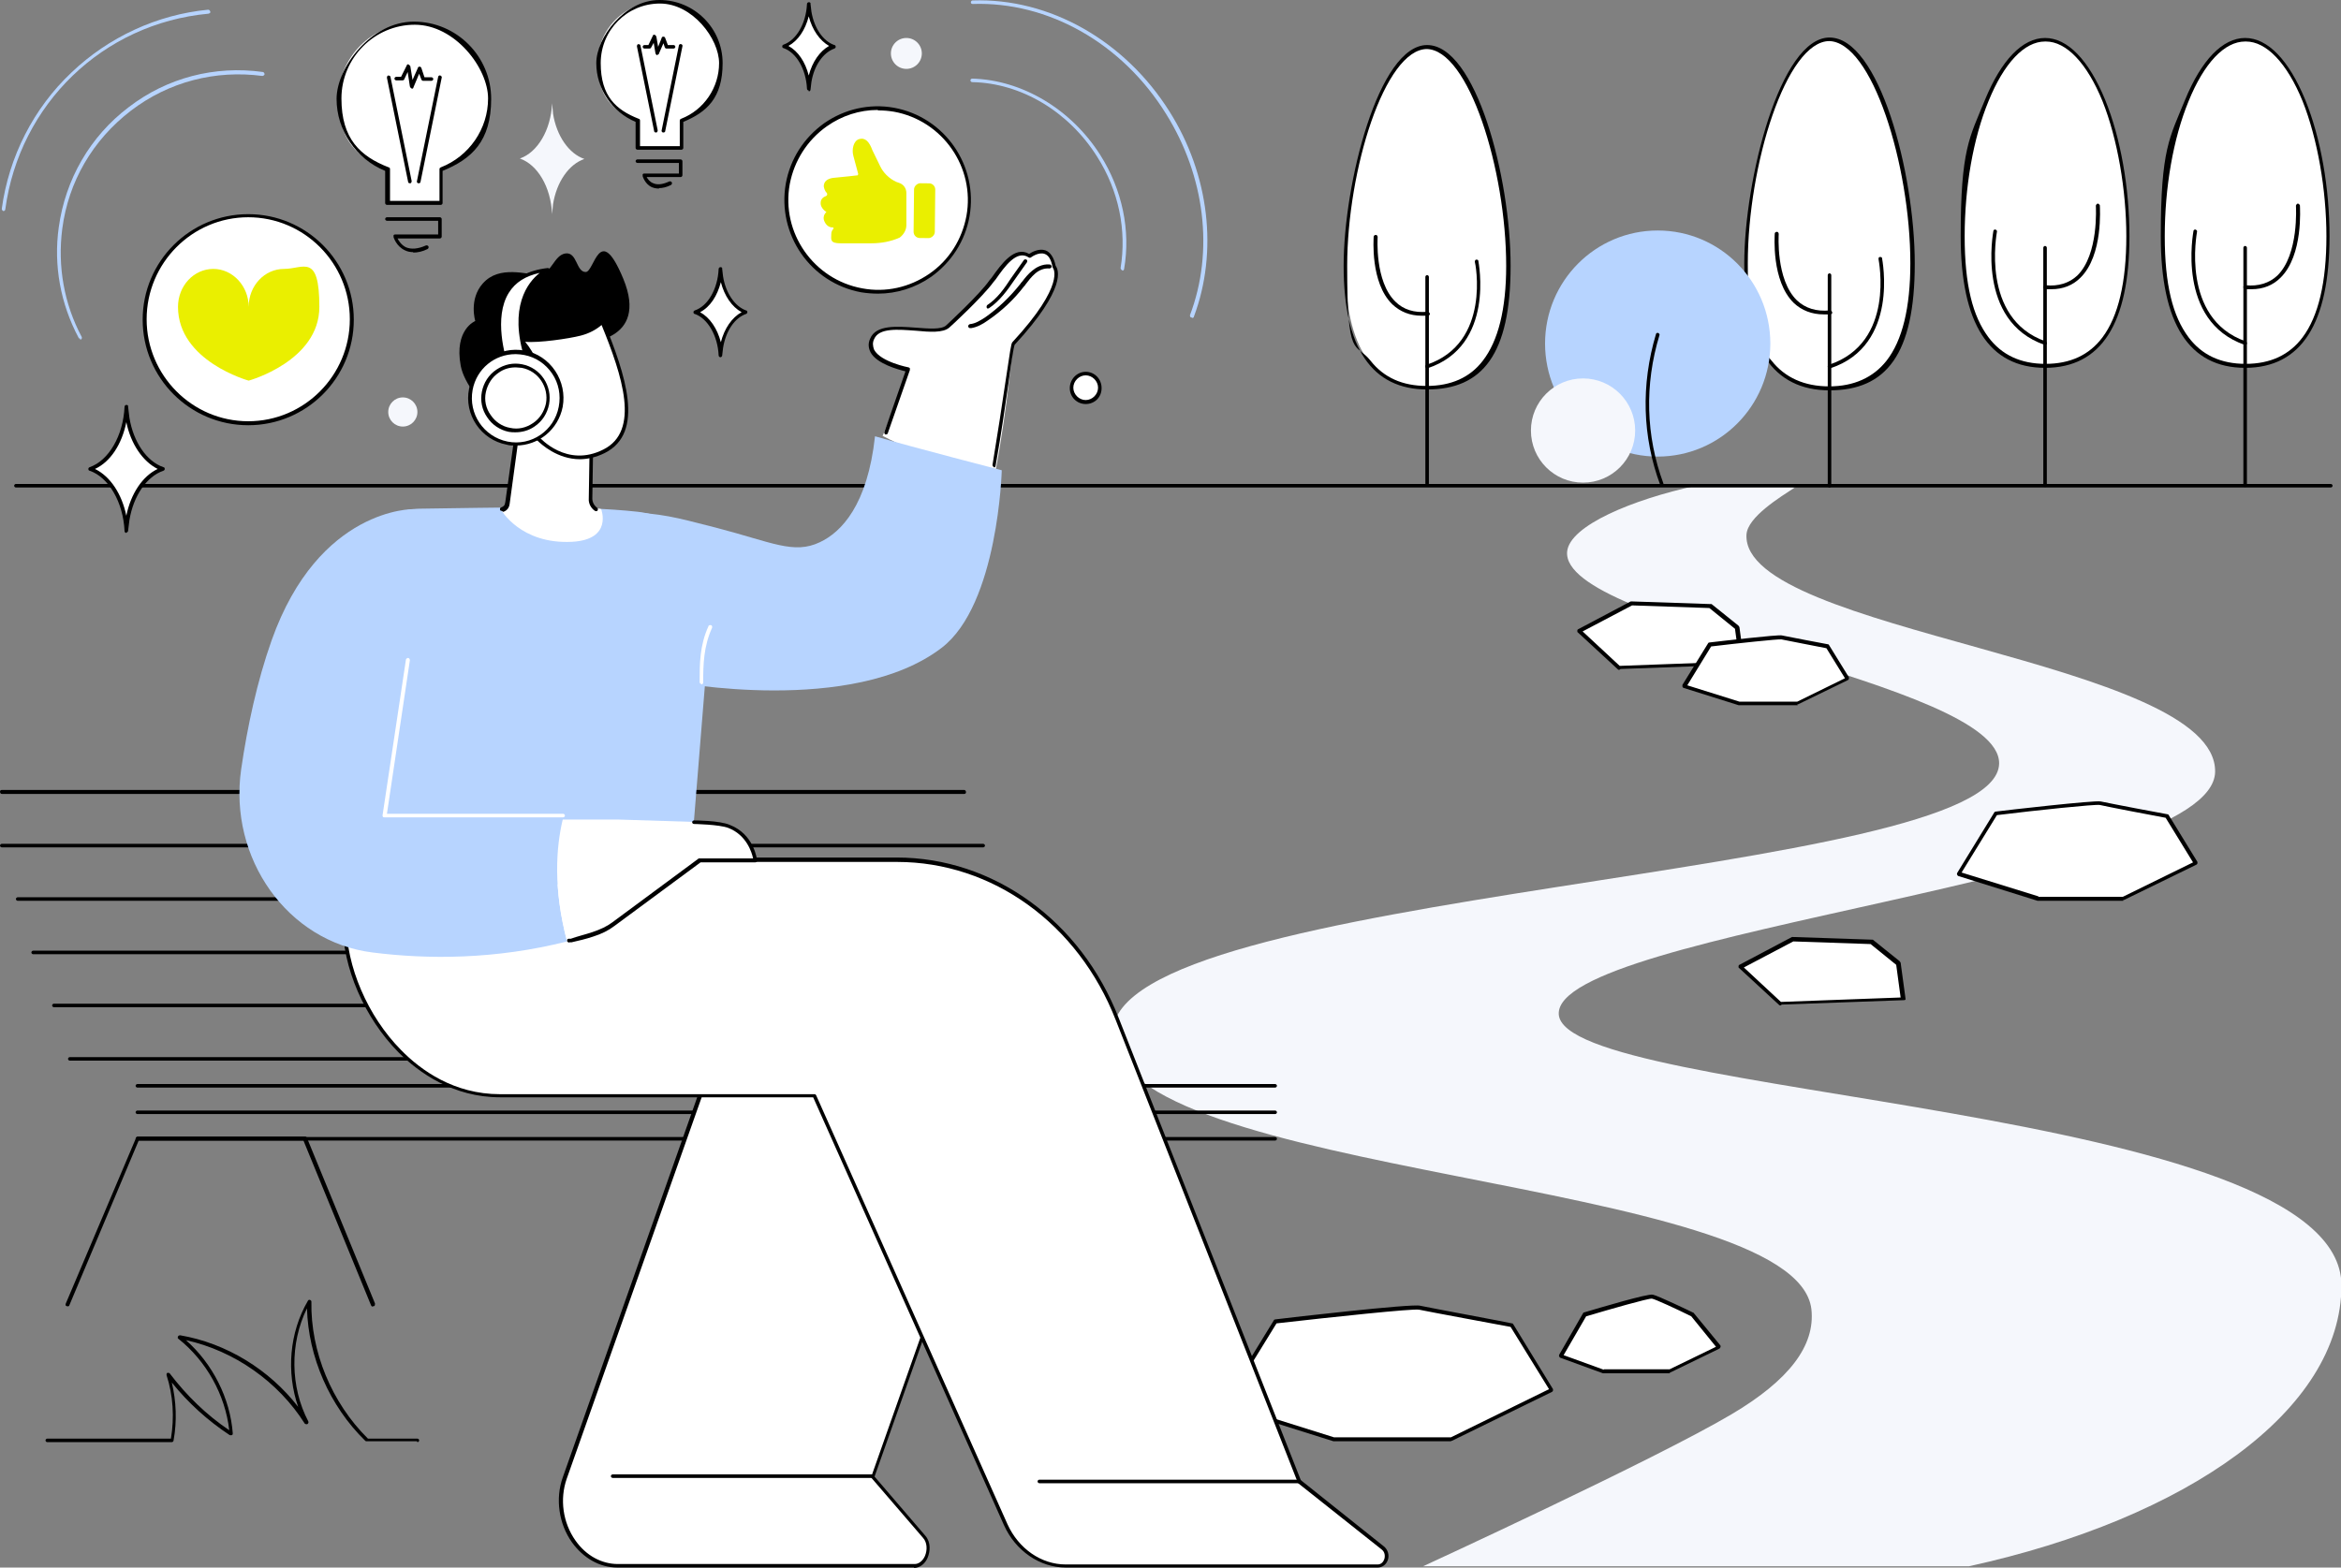 <?xml version="1.0" encoding="UTF-8"?>
<svg id="Kurzw" xmlns="http://www.w3.org/2000/svg" version="1.1" viewBox="0 0 530 355">
  <rect x="0" y="0" width="530" height="355" fill="#808080" stroke="none"/>
  <!-- Generator: Adobe Illustrator 29.3.1, SVG Export Plug-In . SVG Version: 2.1.0 Build 151)  -->
  <defs>
    <style>
      .st0 {
        fill: #f5f7fc;
      }

      .st1 {
        fill: #fff;
      }

      .st2 {
        fill: #eaef00;
      }

      .st3 {
        fill: #b7d4ff;
      }
    </style>
  </defs>
  <g id="Positive_thinking">
    <g>
      <path class="st0" d="M406.5,110.3c-3.5,2.3-10.9,6.8-11.1,10.8-1.1,22.2,106.5,28.4,106.1,53.7-.4,24.2-149.6,36-148.6,54.9,1.1,19.2,177.2,20.2,177.2,61.4,0,28.3-35,52.8-84.3,63.6h-123.6s52.6-24.2,69.8-34.4c13-7.7,19-15.5,18.1-23.8-3.5-30.1-158.2-29.5-158.2-62.5s200.4-34.8,200.7-61.1c.2-18.6-99.4-31.2-97.8-48,.6-5.9,14.9-11.8,29.2-14.9,2.8,0,18.5-.5,22.5.4h0Z"/>
      <g>
        <polygon class="st1" points="393.2 142.1 387.1 137.2 369.3 136.6 357.5 142.8 366.6 151.2 394.3 150.2 393.2 142.1"/>
        <path d="M366.6,151.7c-.1,0-.2,0-.3-.1l-9.1-8.4c-.1,0-.1-.2-.1-.4,0-.1.1-.3.2-.3l11.9-6.3c0,0,.1,0,.2,0l17.8.6c0,0,.2,0,.3,0l6.1,4.9c0,0,.1.2.2.3l1.1,8.1c0,.1,0,.2,0,.3,0,0-.2.1-.3.1l-27.7,1h0ZM358.2,142.9l8.5,7.9,27.1-1-1-7.4-5.8-4.7-17.5-.6-11.2,5.9h0Z"/>
      </g>
      <g>
        <path class="st1" d="M418.3,153.8l-4.5-7.3s-9.5-1.8-10.4-2c-.9-.2-16.3,1.6-16.3,1.6l-5.8,9.4,12.4,3.9h13.3l11.3-5.5h0Z"/>
        <path d="M407,159.7h-13.3s0,0-.1,0l-12.4-3.9c-.1,0-.2-.1-.3-.3,0-.1,0-.3,0-.4l5.8-9.4c0-.1.2-.2.3-.2,2.6-.3,15.5-1.8,16.4-1.6.9.2,10.3,2,10.4,2,.1,0,.2,0,.3.2l4.5,7.3c0,.1,0,.2,0,.3s-.1.2-.2.3l-11.3,5.5c0,0-.1,0-.2,0h0ZM393.8,158.9h13.1l10.8-5.3-4.2-6.8c-1.4-.3-9.4-1.8-10.2-2-.7-.1-10.1.9-15.9,1.6l-5.4,8.8,11.8,3.7h0Z"/>
      </g>
      <g>
        <path class="st1" d="M497.2,195.5l-6.5-10.6s-13.8-2.6-15.1-2.9c-1.3-.3-23.7,2.3-23.7,2.3l-8.4,13.7,17.9,5.6h19.3l16.4-8h0Z"/>
        <path d="M480.7,204h-19.3s0,0-.1,0l-17.9-5.6c-.1,0-.2-.1-.3-.3s0-.3,0-.4l8.4-13.7c0-.1.2-.2.3-.2,2.3-.3,22.4-2.6,23.8-2.3,1.3.3,14.9,2.9,15.1,2.9.1,0,.2,0,.3.2l6.5,10.6c0,.1,0,.2,0,.3s-.1.2-.2.3l-16.4,8c0,0-.1,0-.2,0h0ZM461.5,203.1h19.1l15.9-7.8-6.2-10.1c-1.7-.3-13.7-2.6-14.9-2.9-1-.2-14.4,1.2-23.3,2.3l-8,13,17.4,5.4h0Z"/>
      </g>
      <g>
        <polygon class="st1" points="429.7 218.2 423.6 213.3 405.9 212.7 394 218.9 403.1 227.3 430.8 226.3 429.7 218.2"/>
        <path d="M403.1,227.7c-.1,0-.2,0-.3-.1l-9.1-8.4c-.1,0-.1-.2-.1-.4,0-.1.1-.3.2-.3l11.9-6.3c0,0,.1,0,.2,0l17.8.6c0,0,.2,0,.3,0l6.1,4.9c0,0,.1.2.2.3l1.1,8.1c0,.1,0,.2,0,.3,0,0-.2.1-.3.1l-27.7,1h0ZM394.7,219l8.5,7.9,27.1-1-1-7.4-5.8-4.7-17.5-.6-11.2,5.9h0Z"/>
      </g>
      <g>
        <path class="st1" d="M351.3,314.8l-9-14.7s-19-3.6-20.9-4-32.7,3.1-32.7,3.1l-11.6,18.9,24.8,7.8h26.6l22.7-11.1h0Z"/>
        <path d="M328.6,326.4h-26.6s0,0-.1,0l-24.8-7.8c-.1,0-.2-.1-.3-.3s0-.3,0-.4l11.6-18.9c0-.1.2-.2.3-.2,3.2-.4,30.9-3.6,32.8-3.1,1.8.4,20.6,3.9,20.8,4,.1,0,.2,0,.3.2l9,14.7c0,.1,0,.2,0,.3,0,.1-.1.2-.2.3l-22.7,11.1c0,0-.1,0-.2,0h0ZM302,325.5h26.5l22.2-10.9-8.7-14.1c-2.1-.4-18.9-3.5-20.7-3.9-1.3-.3-20,1.7-32.3,3.1l-11.2,18.2,24.2,7.6h0Z"/>
      </g>
      <g>
        <path class="st1" d="M389.1,305.1l-6-7.3s-8.1-3.9-9.1-4.1c-1-.2-15.2,4-15.2,4l-5.4,9.4,9.6,3.5h15.1l11.1-5.4h0Z"/>
        <path d="M378.1,311h-15.1s-.1,0-.1,0l-9.6-3.5c-.1,0-.2-.1-.3-.3s0-.3,0-.4l5.4-9.4c0,0,.1-.2.3-.2,3.4-1,14.4-4.3,15.5-4,1.1.2,8.4,3.7,9.2,4.1,0,0,.1,0,.1.1l6,7.3c0,.1.1.2,0,.4,0,.1-.1.2-.2.3l-11.1,5.4c0,0-.1,0-.2,0h0ZM363.1,310.1h14.9l10.5-5.1-5.6-6.9c-3.2-1.6-8.2-3.9-8.9-4-.8-.1-9.5,2.4-14.9,4l-5.1,8.8,9.1,3.3h0Z"/>
      </g>
    </g>
    <path d="M527.7,110.4H3.6c-.2,0-.4-.2-.4-.4s.2-.4.4-.4h524.1c.2,0,.4.2.4.4s-.2.4-.4.4Z"/>
    <path d="M94.4,326.4h-11.4c-.1,0-.2,0-.3-.1-8.1-7.9-12.9-19-13.2-30-3.9,7.9-3.8,17.8.3,25.6.1.2,0,.5-.2.6s-.5,0-.6-.1c-6-9.5-16-16.5-26.9-18.9,6,5.3,10,13.1,10.6,21.1,0,.2,0,.3-.2.4s-.3,0-.5,0c-5-3.3-9.4-7.3-13.1-11.9,1,4.2,1.2,8.7.4,13.1,0,.2-.2.4-.4.4H10.7c-.2,0-.4-.2-.4-.4s.2-.4.4-.4h28c.8-4.8.5-9.8-1-14.4,0-.2,0-.4.2-.5.2,0,.4,0,.5.1,3.8,5,8.3,9.4,13.5,12.9-.9-8-5.2-15.7-11.5-20.7-.2-.1-.2-.3-.1-.5,0-.2.3-.3.5-.3,10.5,1.8,20.2,7.8,26.7,16.2-2.7-7.8-2-16.8,2.2-24,.1-.2.3-.3.5-.2s.3.2.3.4c-.2,11.3,4.6,22.9,12.8,31h11.2c.2,0,.4.2.4.4s-.2.4-.4.4h0Z"/>
    <g>
      <g>
        <g>
          <ellipse class="st1" cx="56.2" cy="72.3" rx="23.4" ry="23.5"/>
          <path d="M56.2,96.3c-13.2,0-23.9-10.7-23.9-23.9s10.7-23.9,23.9-23.9,23.9,10.7,23.9,23.9-10.7,23.9-23.9,23.9ZM56.2,49.2c-12.7,0-23,10.4-23,23.1s10.3,23.1,23,23.1,23-10.4,23-23.1-10.3-23.1-23-23.1Z"/>
        </g>
        <path class="st2" d="M64.3,60.9c-4.4,0-8,3.8-8,8.6s0,.1,0,.2c0-.1,0-.2,0-.2,0-4.7-3.6-8.6-8-8.6s-8,3.8-8,8.6c0,12.3,16,16.7,16,16.7,0,0,0,0,0,0,0,0,0,0,0,0,0,0,16-4.4,16-16.7s-3.6-8.6-8-8.6h0Z"/>
      </g>
      <g>
        <g>
          <ellipse class="st1" cx="198.7" cy="45.2" rx="20.7" ry="20.8"/>
          <path d="M198.8,66.5c-1.3,0-2.5-.1-3.8-.3-11.5-2.1-19.1-13.1-17.1-24.6,1-5.6,4.1-10.4,8.7-13.7,4.6-3.2,10.2-4.5,15.8-3.5,11.5,2.1,19.1,13.1,17.1,24.6-1,5.6-4.1,10.4-8.7,13.7-3.6,2.5-7.8,3.8-12,3.8h0ZM198.7,24.9c-4.1,0-8.1,1.3-11.5,3.7-4.4,3.1-7.4,7.8-8.4,13.1-2,11,5.4,21.6,16.4,23.6,5.3,1,10.7-.2,15.2-3.3s7.4-7.8,8.4-13.1c2-11-5.4-21.6-16.4-23.6-1.2-.2-2.4-.3-3.6-.3ZM219.1,48.9h0Z"/>
        </g>
        <g>
          <path class="st2" d="M194.3,39.4l-1.1-4.1c-.4-1.4,0-3.4,1.3-3.8,1.4-.4,2.3.6,3,2.5l1.8,3.7c.9,1.9,2.8,3.3,4.2,3.7,1,.3,1.7,1.2,1.7,2.3v7.3c0,1.1-.6,2.1-1.5,2.8-2,.9-4.2,1.3-6.4,1.3,0,0-4.5,0-7,0s-2.1-.9-2.1-2.1c0-.5.2-.9.5-1.2,0-.1,0-.3-.1-.3h-.3c-1-.1-1.6-1-1.8-1.8-.1-.5,0-1.1.6-1.7-.7-.4-1.4-1.3-1.3-2.1,0-.8.6-1.3,1.2-1.5.3-.1.4-.5.1-.8-.3-.3-.5-.8-.6-1.4,0-1.1.8-1.7,2-1.9,2.3-.2,5.7-.6,5.7-.6h0Z"/>
          <rect class="st2" x="203" y="45.3" width="12.4" height="4.8" rx="1.4" ry="1.4" transform="translate(159.4 256.4) rotate(-89.4)"/>
        </g>
      </g>
      <g>
        <g>
          <path class="st1" d="M110.8,22.4c0-9.4-7.6-17.1-17.1-17.1s-17.1,7.7-17.1,17.1,4.5,13.5,11,16v7.6h12.2v-7.6c6.4-2.5,11-8.7,11-16h0Z"/>
          <path d="M99.8,46.4h-12.2c-.2,0-.4-.2-.4-.4v-7.3c-6.6-2.7-11-9.2-11-16.3s7.8-17.5,17.5-17.5,17.5,7.9,17.5,17.5-4.4,13.6-11,16.3v7.3c0,.2-.2.4-.4.4h0ZM88.1,45.5h11.4v-7.2c0-.2.1-.3.3-.4,6.4-2.5,10.7-8.7,10.7-15.6s-7.5-16.7-16.6-16.7-16.6,7.5-16.6,16.7,4.3,13.1,10.7,15.6c.2,0,.3.2.3.4v7.2h0Z"/>
        </g>
        <path d="M93.6,57.1c-.7,0-1.3-.1-1.9-.4-2-.9-2.6-3-2.6-3,0-.1,0-.3,0-.4,0-.1.2-.2.3-.2h9.8v-3.1h-11.6c-.2,0-.4-.2-.4-.4s.2-.4.4-.4h12c.2,0,.4.2.4.4v4c0,.2-.2.4-.4.4h-9.6c.3.6.9,1.5,1.9,2,1.2.5,2.7.4,4.5-.4.2-.1.5,0,.6.2.1.2,0,.5-.2.6-1.2.6-2.3.8-3.3.8h0Z"/>
        <g>
          <path d="M92.8,41.5c-.2,0-.4-.1-.4-.3l-4.8-23.6c0-.2.1-.5.3-.5.2,0,.5.1.5.3l4.8,23.6c0,.2-.1.5-.3.5h0,0Z"/>
          <path d="M94.7,41.5h0c-.2,0-.4-.3-.3-.5l4.8-23.6c0-.2.3-.4.5-.3s.4.3.3.5l-4.8,23.6c0,.2-.2.3-.4.3h0Z"/>
        </g>
        <path d="M93.2,20h0c-.2,0-.3-.2-.4-.4l-.5-3.3-.8,1.7c0,.1-.2.2-.4.2h-1.4c-.2,0-.4-.2-.4-.4s.2-.4.4-.4h1.1l1.3-2.6c0-.2.3-.3.4-.2s.3.2.4.4l.5,3.1,1.2-2.7c0-.2.2-.3.4-.3.2,0,.3.1.4.3l.7,2.1h1.6c.2,0,.4.2.4.4s-.2.4-.4.4h-1.9c-.2,0-.3-.1-.4-.3l-.5-1.3-1.3,3.1c0,.2-.2.3-.4.3h0Z"/>
      </g>
      <g>
        <g>
          <path class="st1" d="M163.1,14.3c0-7.7-6.2-13.9-13.9-13.9s-13.9,6.2-13.9,13.9,3.7,11,8.9,13v6.2h9.9v-6.2c5.2-2,8.9-7.1,8.9-13h0Z"/>
          <path d="M154.2,33.9h-9.9c-.2,0-.4-.2-.4-.4v-5.9c-5.3-2.2-8.9-7.5-8.9-13.3S141.4,0,149.3,0s14.3,6.4,14.3,14.3-3.6,11.1-8.9,13.3v5.9c0,.2-.2.4-.4.4h0ZM144.8,33.1h9.1v-5.8c0-.2.1-.3.3-.4,5.2-2,8.6-7.1,8.6-12.6s-6-13.5-13.4-13.5-13.4,6-13.4,13.5,3.5,10.6,8.6,12.6c.2,0,.3.2.3.4v5.8h0Z"/>
        </g>
        <path d="M149.2,42.7c-.6,0-1.1-.1-1.6-.3-1.6-.7-2.1-2.5-2.1-2.5,0-.1,0-.3,0-.4,0-.1.2-.2.3-.2h7.9v-2.4h-9.4c-.2,0-.4-.2-.4-.4s.2-.4.4-.4h9.8c.2,0,.4.2.4.4v3.2c0,.2-.2.4-.4.4h-7.7c.3.5.7,1.1,1.5,1.4.9.4,2.1.3,3.6-.4.2-.1.5,0,.6.2.1.2,0,.5-.2.6-1,.5-1.9.7-2.7.7h0Z"/>
        <g>
          <path d="M148.5,30c-.2,0-.4-.1-.4-.3l-3.9-19.2c0-.2.1-.5.3-.5s.5.1.5.3l3.9,19.2c0,.2-.1.5-.3.5h0,0Z"/>
          <path d="M150.1,30h0c-.2,0-.4-.3-.3-.5l3.9-19.2c0-.2.3-.4.5-.3.2,0,.4.3.3.5l-3.9,19.2c0,.2-.2.3-.4.3h0Z"/>
        </g>
        <path d="M148.8,12.5h0c-.2,0-.3-.2-.4-.4l-.4-2.4-.6,1.1c0,.1-.2.2-.4.2h-1.1c-.2,0-.4-.2-.4-.4s.2-.4.4-.4h.9l1-2.1c0-.2.3-.3.4-.2.2,0,.3.2.4.4l.4,2.3.8-2c0-.2.2-.3.4-.3.2,0,.3.1.4.3l.6,1.6h1.3c.2,0,.4.2.4.4s-.2.4-.4.4h-1.6c-.2,0-.3-.1-.4-.3l-.3-.9-1,2.3c0,.2-.2.3-.4.3h0Z"/>
      </g>
      <g>
        <path class="st3" d="M254.1,61.2h0c-.2,0-.4-.3-.4-.5,1.4-8.5-.4-17.5-5.3-25.2-6.4-10.2-17.2-16.7-28.3-16.9-.2,0-.4-.2-.4-.4s.2-.4.4-.4c11.3.3,22.4,6.9,29,17.3,5,7.9,6.9,17.1,5.4,25.8,0,.2-.2.4-.4.4h0Z"/>
        <path class="st3" d="M269.8,71.9s-.1,0-.1,0c-.2,0-.3-.3-.3-.5,5.5-14.5,3.4-31.5-5.4-45.6C254.1,9.8,237.3.3,220.2.9c-.3,0-.4-.2-.4-.4,0-.2.2-.4.4-.4,17.4-.6,34.5,9.1,44.6,25.2,9,14.3,11,31.7,5.5,46.4,0,.2-.2.3-.4.3h0Z"/>
      </g>
      <g>
        <path class="st3" d="M18.2,76.7c-.1,0-.3,0-.4-.2-4.1-7.7-5.7-16.4-4.5-25,1.5-10.9,7.1-20.6,15.8-27.2,8.7-6.7,19.5-9.5,30.4-8,.2,0,.4.3.4.5,0,.2-.3.4-.5.4-10.6-1.4-21.2,1.3-29.8,7.9s-14.1,16-15.5,26.7c-1.1,8.5.4,17,4.4,24.5.1.2,0,.5-.2.6,0,0-.1,0-.2,0h0Z"/>
        <path class="st3" d="M.8,47.8h0c-.2,0-.4-.3-.4-.5,1.6-11.8,7.2-22.8,15.8-30.9C24.6,8.4,35.6,3.3,47.1,2.2c.2,0,.4.1.5.4s-.1.4-.4.5C23.3,5.3,4.4,23.6,1.2,47.4c0,.2-.2.4-.4.4h0Z"/>
      </g>
      <g>
        <path class="st1" d="M183.2,2.5l-.2-1.7h0c-.2,4.7-2.6,8.6-5.6,9.6,3.1,1,5.4,4.9,5.6,9.6h0s.2-1.7.2-1.7c.6-3.9,2.8-7,5.4-7.9-2.7-.9-4.8-4-5.4-7.9Z"/>
        <path d="M183.1,20.5h0c-.2,0-.4-.2-.4-.4-.2-4.4-2.4-8.2-5.3-9.2-.2,0-.3-.2-.3-.4s.1-.3.3-.4c2.9-1,5.1-4.8,5.3-9.2,0-.2.2-.4.4-.4.1,0,.3,0,.4.2,0,0,0,.1,0,.2l.2,1.7c.6,3.7,2.6,6.7,5.2,7.6.2,0,.3.2.3.4s-.1.3-.3.4c-2.5.9-4.6,3.8-5.2,7.6l-.2,1.7h0c0,.2-.2.4-.4.4h0ZM178.5,10.4c2.2,1.2,3.8,3.6,4.6,6.7.8-3.1,2.5-5.5,4.6-6.7-2.1-1.2-3.8-3.6-4.6-6.7-.8,3.1-2.4,5.5-4.6,6.7Z"/>
      </g>
      <ellipse class="st0" cx="205.2" cy="12.1" rx="3.5" ry="3.5"/>
      <path class="st0" d="M125.2,25.6l-.2-2.2h0c-.3,6.1-3.3,11.1-7.3,12.5,4,1.4,7,6.4,7.3,12.6h0s.2-2.2.2-2.2c.8-5.1,3.6-9.1,7.1-10.3-3.5-1.2-6.3-5.2-7.1-10.3h0Z"/>
      <g>
        <path class="st1" d="M163.3,62.7l-.2-1.7h0c-.2,4.8-2.6,8.7-5.7,9.7,3.1,1.1,5.5,5,5.7,9.8h0s.2-1.7.2-1.7c.6-4,2.8-7.1,5.5-8-2.7-.9-4.9-4.1-5.5-8h0Z"/>
        <path d="M163.1,80.9h0c-.2,0-.4-.2-.4-.4-.2-4.5-2.5-8.4-5.4-9.4-.2,0-.3-.2-.3-.4s.1-.3.3-.4c3-1,5.2-4.9,5.4-9.4,0-.2.2-.4.4-.4.1,0,.3,0,.4.2,0,0,0,.1,0,.2l.2,1.7c.6,3.8,2.7,6.8,5.2,7.7.2,0,.3.2.3.4s-.1.3-.3.4c-2.6.9-4.6,3.9-5.2,7.7l-.2,1.7h0c0,.2-.2.4-.4.4h0ZM158.5,70.7c2.2,1.2,3.9,3.7,4.7,6.8.8-3.1,2.5-5.6,4.7-6.8-2.2-1.2-3.9-3.7-4.7-6.8-.8,3.1-2.4,5.6-4.7,6.8Z"/>
      </g>
      <g>
        <path class="st1" d="M28.9,94.7l-.3-2.5h0c-.3,6.8-3.7,12.5-8.2,14,4.5,1.5,7.9,7.2,8.2,14.1h0s.3-2.5.3-2.5c.9-5.7,4-10.2,8-11.6-3.9-1.3-7-5.8-8-11.6Z"/>
        <path d="M28.6,120.7h0c-.2,0-.4-.2-.4-.4-.3-6.6-3.6-12.2-7.9-13.7-.2,0-.3-.2-.3-.4s.1-.3.3-.4c4.3-1.5,7.6-7.1,7.9-13.7,0-.2.2-.4.4-.4.1,0,.3,0,.4.2,0,0,0,.1,0,.2l.3,2.5c.9,5.5,3.9,9.9,7.7,11.2.2,0,.3.2.3.4s-.1.3-.3.4c-3.8,1.3-6.8,5.7-7.7,11.2l-.3,2.4h0c0,.2-.2.4-.4.4h0ZM21.5,106.2c3.5,1.7,6.1,5.7,7.1,10.6,1-5,3.7-9,7.1-10.6-3.4-1.7-6.1-5.7-7.1-10.6-1,5-3.6,9-7.1,10.6Z"/>
      </g>
      <ellipse class="st0" cx="91.2" cy="93.3" rx="3.3" ry="3.3"/>
      <g>
        <ellipse class="st1" cx="245.8" cy="87.8" rx="3.2" ry="3.2"/>
        <path d="M245.8,91.5c-2,0-3.6-1.6-3.6-3.6s1.6-3.7,3.6-3.7,3.6,1.6,3.6,3.7-1.6,3.6-3.6,3.6ZM245.8,85c-1.5,0-2.8,1.3-2.8,2.8s1.3,2.8,2.8,2.8,2.8-1.3,2.8-2.8-1.3-2.8-2.8-2.8Z"/>
      </g>
    </g>
    <g>
      <g>
        <g>
          <path class="st1" d="M444.3,53.5c0,22.7,8.4,29.3,18.7,29.3s18.7-6.7,18.7-29.3-8.4-44.5-18.7-44.5-18.7,21.9-18.7,44.5Z"/>
          <path d="M463,83.3c-12.7,0-19.1-10-19.1-29.8s2-22.3,5.5-30.9c3.7-9,8.5-14,13.6-14s9.9,5,13.6,14c3.5,8.6,5.5,19.9,5.5,30.9,0,19.8-6.4,29.8-19.1,29.8h0ZM463,9.4c-4.7,0-9.3,4.9-12.8,13.5-3.5,8.5-5.4,19.6-5.4,30.6s1.8,18.1,5.4,22.9c3,4,7.3,6,12.9,6s9.9-2,12.9-6c3.6-4.8,5.4-12.5,5.4-22.9s-2-22.1-5.4-30.6c-3.5-8.6-8.2-13.5-12.8-13.5Z"/>
        </g>
        <g>
          <path d="M463,110.3c-.2,0-.4-.2-.4-.4v-53.8c0-.2.2-.4.4-.4s.4.2.4.4v53.8c0,.2-.2.4-.4.4Z"/>
          <path d="M463,78.1s0,0-.1,0c-15.6-5.4-11.6-25.6-11.6-25.8,0-.2.3-.4.5-.3s.4.3.3.5c0,.2-3.8,19.6,11,24.8.2,0,.3.3.3.5,0,.2-.2.3-.4.3Z"/>
          <path d="M464.3,65.5c-.4,0-.9,0-1.3,0-.2,0-.4-.2-.4-.5,0-.2.2-.4.5-.4,2.9.3,5.4-.5,7.2-2.2,4.9-4.8,4.2-15.6,4.2-15.8,0-.2.2-.4.4-.5.2,0,.4.2.5.4,0,.5.8,11.3-4.4,16.4-1.7,1.7-3.9,2.6-6.6,2.6h0Z"/>
        </g>
      </g>
      <g>
        <g>
          <path class="st1" d="M489.6,53.5c0,22.7,8.4,29.3,18.7,29.3s18.7-6.7,18.7-29.3-8.4-44.5-18.7-44.5-18.7,21.9-18.7,44.5Z"/>
          <path d="M508.3,83.3c-12.7,0-19.1-10-19.1-29.8s2-22.3,5.5-30.9c3.7-9,8.5-14,13.6-14s9.9,5,13.6,14c3.5,8.6,5.5,19.9,5.5,30.9,0,19.8-6.4,29.8-19.1,29.8h0ZM508.3,9.4c-4.7,0-9.3,4.9-12.8,13.5-3.5,8.5-5.4,19.6-5.4,30.6s1.8,18.1,5.4,22.9c3,4,7.3,6,12.9,6s9.9-2,12.9-6c3.6-4.8,5.4-12.5,5.4-22.9s-2-22.1-5.4-30.6c-3.5-8.6-8.2-13.5-12.8-13.5Z"/>
        </g>
        <g>
          <path d="M508.3,110.3c-.2,0-.4-.2-.4-.4v-53.8c0-.2.2-.4.4-.4s.4.2.4.4v53.8c0,.2-.2.4-.4.4Z"/>
          <path d="M508.3,78.1s0,0-.1,0c-15.6-5.4-11.6-25.6-11.6-25.8,0-.2.3-.4.5-.3s.4.3.3.5c0,.2-3.8,19.6,11,24.8.2,0,.3.3.3.5,0,.2-.2.3-.4.3Z"/>
          <path d="M509.6,65.5c-.4,0-.9,0-1.3,0-.2,0-.4-.2-.4-.5,0-.2.2-.4.5-.4,2.9.3,5.4-.5,7.2-2.2,4.9-4.8,4.2-15.6,4.2-15.8,0-.2.2-.4.4-.5.2,0,.4.2.5.4,0,.5.8,11.3-4.4,16.4-1.7,1.7-3.9,2.6-6.6,2.6h0Z"/>
        </g>
      </g>
      <g>
        <g>
          <path class="st1" d="M433.1,59.6c0,21.8-8.5,28.3-18.9,28.3s-18.9-6.5-18.9-28.3,8.5-50.8,18.9-50.8,18.9,28.9,18.9,50.8Z"/>
          <path d="M414.2,88.4c-12.8,0-19.3-9.7-19.3-28.7s8.1-51.2,19.3-51.2,19.3,30.6,19.3,51.2-6.5,28.7-19.3,28.7ZM414.2,9.3c-9.8,0-18.5,28.1-18.5,50.3s1.8,17.5,5.4,22.1c3,3.8,7.4,5.8,13,5.8s10-2,13-5.8c3.6-4.6,5.4-12,5.4-22.1,0-22.2-8.7-50.3-18.5-50.3h0Z"/>
        </g>
        <g>
          <path d="M414.2,110.4c-.2,0-.4-.2-.4-.4v-47.7c0-.2.2-.4.4-.4s.4.2.4.4v47.7c0,.2-.2.4-.4.4Z"/>
          <path d="M414.2,83.4c-.2,0-.3-.1-.4-.3,0-.2,0-.5.3-.5,15.1-5,11.2-23.7,11.2-23.9,0-.2,0-.5.3-.5.2,0,.5,0,.5.3,0,.2,4,19.7-11.7,24.9,0,0,0,0-.1,0h0Z"/>
          <path d="M412.9,71.2c-2.7,0-5-.9-6.8-2.6-5.1-5-4.3-15.2-4.3-15.7,0-.2.2-.4.5-.4.2,0,.4.2.4.5,0,.1-.7,10.3,4.1,15,1.9,1.8,4.4,2.6,7.5,2.3.2,0,.4.1.5.4s-.1.4-.4.5c-.5,0-.9,0-1.3,0h0Z"/>
        </g>
      </g>
      <g>
        <g>
          <path class="st1" d="M341.6,60.2c0,21.3-8.3,27.6-18.5,27.6s-18.5-6.3-18.5-27.6,8.3-49.6,18.5-49.6,18.5,28.3,18.5,49.6Z"/>
          <path d="M323.1,88.2c-12.5,0-18.9-9.4-18.9-28s7.9-50,18.9-50,18.9,29.9,18.9,50-6.4,28-18.9,28ZM323.1,11.1c-9.6,0-18.1,27.5-18.1,49.1s1.8,17.1,5.3,21.5c3,3.8,7.2,5.7,12.7,5.7s9.8-1.9,12.7-5.7c3.5-4.5,5.3-11.7,5.3-21.5,0-21.7-8.5-49.1-18.1-49.1Z"/>
        </g>
        <g>
          <path d="M323.1,109.9c-.2,0-.4-.2-.4-.4v-46.8c0-.2.2-.4.4-.4s.4.2.4.4v46.8c0,.2-.2.4-.4.4Z"/>
          <path d="M323.1,83.4c-.2,0-.3-.1-.4-.3,0-.2,0-.5.3-.5,14.7-4.9,11-23.2,10.9-23.3,0-.2.1-.5.3-.5.2,0,.5,0,.5.3,0,.2,3.9,19.2-11.5,24.3,0,0,0,0-.1,0h0Z"/>
          <path d="M321.9,71.5c-2.7,0-4.9-.9-6.7-2.6-5-4.9-4.2-14.9-4.2-15.3,0-.2.2-.4.5-.4.2,0,.4.2.4.5,0,.1-.7,10,4,14.6,1.8,1.8,4.3,2.6,7.3,2.3.2,0,.4.1.5.4s-.1.4-.4.5c-.4,0-.9,0-1.3,0h0Z"/>
        </g>
      </g>
      <g>
        <ellipse class="st3" cx="375.3" cy="77.8" rx="25.5" ry="25.6"/>
        <path d="M376.3,110.2c-.2,0-.3-.1-.4-.3-4.1-11-4.4-22.8-1-34.2,0-.2.3-.4.5-.3s.4.3.3.5c-3.4,11.2-3.1,22.8.9,33.6,0,.2,0,.5-.3.5,0,0-.1,0-.1,0h0Z"/>
        <ellipse class="st0" cx="358.4" cy="97.5" rx="11.8" ry="11.8"/>
      </g>
    </g>
    <g>
      <g>
        <path d="M222.7,191.9H.4c-.2,0-.4-.2-.4-.4s.2-.4.4-.4h222.2c.2,0,.4.2.4.4s-.2.4-.4.4Z"/>
        <path d="M218.3,179.8H.4c-.2,0-.4-.2-.4-.5s.2-.4.4-.4h217.9c.2,0,.4.2.4.5s-.2.4-.4.4Z"/>
        <path d="M226.2,204H4c-.2,0-.4-.2-.4-.4s.2-.4.4-.4h222.2c.2,0,.4.2.4.4s-.2.4-.4.4Z"/>
        <path d="M229.7,216.1H7.5c-.2,0-.4-.2-.4-.4s.2-.4.4-.4h222.2c.2,0,.4.2.4.4s-.2.4-.4.4Z"/>
        <path d="M234.5,228.1H12.2c-.2,0-.4-.2-.4-.4s.2-.4.4-.4h222.2c.2,0,.4.2.4.4s-.2.4-.4.4Z"/>
        <path d="M238,240.2H15.8c-.2,0-.4-.2-.4-.4s.2-.4.4-.4h222.2c.2,0,.4.2.4.4s-.2.4-.4.4Z"/>
        <path d="M288.7,252.3H31.1c-.2,0-.4-.2-.4-.4s.2-.4.4-.4h257.6c.2,0,.4.2.4.4s-.2.4-.4.4Z"/>
        <path d="M288.7,246.3H31.1c-.2,0-.4-.2-.4-.4s.2-.4.4-.4h257.6c.2,0,.4.2.4.4s-.2.4-.4.4Z"/>
        <path d="M288.7,258.3H31.1c-.2,0-.4-.2-.4-.4s.2-.4.4-.4h257.6c.2,0,.4.2.4.4s-.2.4-.4.4Z"/>
        <path d="M84.4,295.9c-.2,0-.3-.1-.4-.3l-15.3-37.3H31.4l-15.7,37.3c0,.2-.3.3-.6.2s-.3-.3-.2-.6l15.9-37.5c0-.2.2-.3.4-.3h37.9c.2,0,.3.1.4.3l15.4,37.5c0,.2,0,.5-.2.6,0,0-.1,0-.2,0h0Z"/>
        <path d="M273.2,295.9c-.2,0-.3-.1-.4-.3l-15.3-37.3h-37.4l-15.7,37.3c0,.2-.3.3-.6.2s-.3-.3-.2-.6l15.9-37.5c0-.2.2-.3.4-.3h37.9c.2,0,.3.1.4.3l15.4,37.5c0,.2,0,.5-.2.6,0,0-.1,0-.2,0h0Z"/>
      </g>
      <g>
        <g>
          <g>
            <g>
              <path class="st1" d="M207,354.6h-67.2c-9,0-15.2-10.7-11.9-19.8l37.8-106.9h69.6l-37.7,106.6,11.7,13.6c1.9,2.2.5,6.6-2.3,6.6h0Z"/>
              <path d="M207,355h-67.2c-4,0-7.7-2.1-10.3-5.7-3-4.2-3.8-9.9-2.1-14.7l37.8-106.9c0-.2.2-.3.4-.3h69.6c.1,0,.3,0,.4.2s.1.3,0,.4l-37.6,106.4,11.5,13.4c1.3,1.5,1.1,3.6.5,5-.6,1.4-1.8,2.3-3.1,2.3h0ZM166,228.3l-37.7,106.6c-1.6,4.6-.9,9.9,2,14,2.4,3.4,5.9,5.3,9.6,5.3h67.2c.9,0,1.8-.7,2.3-1.8.6-1.4.5-3.1-.4-4.1l-11.7-13.6c-.1-.1-.1-.3,0-.4l37.4-106h-68.7,0Z"/>
            </g>
            <path d="M197.5,334.7h-58.8c-.2,0-.4-.2-.4-.4s.2-.4.4-.4h58.8c.2,0,.4.2.4.4s-.2.4-.4.4Z"/>
          </g>
          <g>
            <g>
              <path class="st1" d="M72.4,194.6l5.7,14.3c-.1,16.8,14.2,39.2,35.2,39.2h71.2l43.3,97.1c2.5,5.7,7.8,9.3,13.6,9.3h70.6c2,0,2.8-2.8,1.2-4.1l-18.9-15-41.2-104.7c-8.5-21.9-28.2-36.1-49.9-36.1H72.4Z"/>
              <path d="M311.9,355h-70.6c-5.9,0-11.4-3.8-14-9.6l-43.2-96.9h-70.9c-10.6,0-18.4-5.6-23-10.2-7.7-7.8-12.7-19.3-12.6-29.3l-5.7-14.2c0-.1,0-.3,0-.4,0-.1.2-.2.4-.2h130.7c21.9,0,41.7,14.3,50.3,36.4l41.2,104.6,18.8,15c.9.7,1.3,2,.9,3.1-.4,1.1-1.3,1.7-2.3,1.7h0ZM73,195.1l5.4,13.7s0,.1,0,.2c0,9.8,4.8,21.1,12.4,28.8,4.5,4.6,12,10,22.4,10h71.2c.2,0,.3.1.4.3l43.3,97.1c2.5,5.5,7.6,9.1,13.2,9.1h70.6c.8,0,1.3-.6,1.5-1.2.2-.6.2-1.6-.6-2.2l-18.9-15c0,0-.1-.1-.1-.2l-41.2-104.7c-8.5-21.8-27.9-35.8-49.5-35.8H73h0Z"/>
            </g>
            <path d="M294.2,335.9h-58.9c-.2,0-.4-.2-.4-.4s.2-.4.4-.4h58.9c.2,0,.4.2.4.4s-.2.4-.4.4Z"/>
          </g>
        </g>
        <g>
          <path class="st3" d="M161,137.9c-1.6-12-5.2-20.7-16.6-22-13.5-1.5-32.7-.9-49.4-.7-8.3.1-14.7,7.3-15.3,16.1l-5.3,76.5,81.9-11.9,4.7-58.1h0Z"/>
          <g>
            <path class="st1" d="M199.8,98.8l6-15.1s-10.3-1.9-8.2-7,14.2-.2,17.1-2.8c0,0,7.6-7,9.9-10.2s5.3-8,8.6-5.8c0,0,4.4-3.5,5.6,2.4,0,0,3.6,3.5-9.2,17.4-.5.5-1.3,13.9-4.3,29.4-8.9-1.4-17.5-4.2-25.5-8.4h0Z"/>
            <path d="M225.1,105.8h0c-.2,0-.4-.3-.4-.5,1.2-7.3,2.2-13.8,2.9-18.6,1.1-7.3,1.3-8.9,1.6-9.2,12.2-13.2,9.2-16.8,9.2-16.8,0,0-.1-.1-.1-.2-.3-1.7-.9-2.7-1.8-3-1.4-.5-3.1.8-3.1.8-.1.1-.4.1-.5,0-2.7-1.8-5.4,2-7.5,5l-.5.6c-2.3,3.2-9.6,10-10,10.3-1.4,1.2-4.4,1-7.5.7-4.1-.3-8.4-.7-9.5,1.9-.4.8-.3,1.6,0,2.4,1.5,2.8,7.8,4,7.8,4,.1,0,.2.1.3.2,0,.1,0,.2,0,.4l-5,14.3c0,.2-.3.3-.5.3s-.3-.3-.3-.5l4.8-13.8c-1.6-.4-6.5-1.7-7.9-4.3-.5-1-.6-2-.1-3.1,1.3-3.2,6.1-2.8,10.3-2.5,2.8.2,5.8.5,6.9-.5,0,0,7.6-7,9.8-10.2l.5-.6c2.2-3.1,5.2-7.3,8.5-5.4.6-.4,2.2-1.3,3.7-.8,1.1.4,1.9,1.6,2.3,3.5.6.8,2.7,4.9-9.3,17.9-.2.5-.8,4.2-1.4,8.8-.7,4.8-1.6,11.3-2.9,18.6,0,.2-.2.4-.4.4h0Z"/>
            <path d="M219.6,74.3c-.2,0-.4-.2-.4-.4,0-.2.1-.4.4-.5,1.2-.1,2.3-.8,3.4-1.5,3-2.1,5.7-4.7,8-7.6.1-.2.3-.4.4-.5.7-.9,1.4-1.8,2.3-2.5.7-.6,2.2-1.6,4-1.4.2,0,.4.3.4.5s-.3.4-.5.4c-1.1-.1-2.3.3-3.3,1.2-.8.7-1.5,1.6-2.1,2.4-.1.2-.3.4-.4.5-2.3,3-5.1,5.6-8.2,7.7-1.1.8-2.4,1.5-3.7,1.7h0Z"/>
            <path d="M223.8,69.9c-.1,0-.3,0-.4-.2-.1-.2,0-.5.1-.6,2.3-1.5,3.9-3.8,5.4-6.1l2.9-4.1c.1-.2.4-.2.6-.1.2.1.2.4.1.6l-2.9,4.1c-1.5,2.2-3.3,4.7-5.7,6.3,0,0-.2,0-.2,0h0Z"/>
          </g>
          <path class="st3" d="M152.4,154.4s40.6,7.8,60.8-7.7c12.8-9.8,13.6-40.2,13.6-40.2,0,0-19.7-5.1-28.7-7.7-1.7,15.6-7.6,21.7-12.5,24-5.9,2.8-10.8,0-23.5-3.3-9.8-2.5-11.6-3.1-21.6-3.7l11.8,38.6h0Z"/>
          <path class="st1" d="M158.8,154.9c-.2,0-.4-.2-.4-.4,0-4.2,0-8.3,2-12.7,0-.2.4-.3.6-.2.2,0,.3.4.2.6-1.9,4.2-2,8.3-2,12.4,0,.2-.2.4-.4.4h0Z"/>
          <g>
            <path class="st3" d="M127.4,185.5h-33l7.8-47.1-8.6-23.1s-21.4-.4-32.1,29.7c-3.3,9.3-5.5,19.6-6.9,29.2-2.9,20.2,10.5,39.1,29.7,41.5,12.6,1.6,27.9,1.6,44.1-2.5-3.2-12-2.5-21.4-1-27.7h0Z"/>
            <path class="st1" d="M162.3,186.3l-22.3-.7h-12.6c-1.5,6.3-2.2,15.6,1,27.7,1.9-.5,3.9-1,5.9-1.7,1.7-.5,3.2-1.3,4.7-2.4l19.6-14.5h12.5c-.9-5.1-5.5-8.3-8.7-8.4Z"/>
            <path d="M128.8,213.4c-.2,0-.4-.1-.4-.3,0-.2,0-.5.3-.5h.5c1.7-.6,3.1-.9,4.9-1.5,1.8-.6,3.3-1.3,4.5-2.2l19.6-14.5c0,0,.2,0,.3,0h12c-.3-1.4-1.5-5.3-5.6-6.9-2.1-.8-7.8-.9-7.8-.9-.2,0-.4-.2-.4-.4s.2-.4.4-.4h0c.2,0,5.8,0,8.1,1,5.5,2.1,6.2,7.8,6.2,8.1,0,.1,0,.2-.1.3,0,0-.2.1-.3.1h-12.4l-19.5,14.4c-1.3,1-2.9,1.8-4.8,2.4-1.8.6-3.2.9-4.9,1.3h-.5c0,.1,0,.1-.1.1h0Z"/>
            <path class="st1" d="M127.4,185.1h-40.4c-.1,0-.2,0-.3-.1,0,0-.1-.2-.1-.3l5.3-35.3c0-.2.3-.4.5-.4.2,0,.4.3.4.5l-5.2,34.8h39.9c.2,0,.4.2.4.4s-.2.4-.4.4h0Z"/>
          </g>
        </g>
        <g>
          <path d="M132.1,77.6s15,0,9-14.5c-5.4-13-6.5-1.5-8.5-1.5-2.2,0-1.9-4.6-4.6-4.2-2.6.4-3.2,4.7-5.9,4.8-2.7.1-9-2.3-12.8,2-3.2,3.6-1.7,8.5-1.7,8.5,0,0-4.8,1.9-3.3,10.1s16.7,19.6,16.7,19.6l11.1-24.9h0Z"/>
          <g>
            <path class="st1" d="M117.9,90.8l-3.2,22.9c-.2,1.2,0,1.5-1.3,1.7,0,0,4.4,7.9,16.1,7.3,9.3-.5,6.6-7.4,6.6-7.4-1.5-.2-2.6-1-2.6-2.6l.3-18.9s-1.6-12.5-15.9-3h0Z"/>
            <path d="M113.6,115.7c-.2,0-.4-.1-.4-.3,0-.2,0-.5.3-.5.5-.2.8-.4.9-1.2l3.2-22.9c0-.1,0-.2.2-.3,5.1-3.4,9.2-4.4,12.3-3,3.7,1.7,4.3,6.2,4.3,6.4h0c0,0-.3,19-.3,19,0,.8.4,1.6,1.1,2.1.2.1.2.4.1.6-.1.2-.4.2-.6.1-.9-.6-1.5-1.7-1.4-2.8l.3-18.9c0-.4-.7-4.3-3.8-5.7-2.7-1.2-6.5-.3-11.3,2.9l-3.1,22.8c-.1,1-.6,1.6-1.4,1.9,0,0,0,0-.1,0h0Z"/>
          </g>
          <g>
            <g>
              <path class="st1" d="M121.7,99.2s6.4,7.4,15.1,3,4.8-16.6-.4-29.3c-1.1,1.1-2.6,2-5,2.7-4,1.1-12.9,2-13.7,1.1,2.7,3.2,4.6,6.8,3.5,9.7-.4,1.2-1.5,2.4-4,3.2,0,0-2.5-3.7-5.2-.3s2,12.9,9.6,9.9h0Z"/>
              <path d="M131.3,104c-5.1,0-8.8-3.4-9.7-4.3-3.4,1.2-6.7.2-8.9-2.7-2-2.7-2.4-6.1-1-7.9.9-1.1,1.8-1.6,2.8-1.6,1.4,0,2.4,1.1,2.9,1.7,1.9-.7,3-1.6,3.4-2.8,1.1-3.1-1.2-6.7-3.4-9.3h0c-.1-.2-.1-.4,0-.6.2-.1.4-.1.6,0,.8.5,8.9-.1,13.2-1.3,2-.5,3.5-1.4,4.8-2.6.1-.1.2-.1.4-.1.1,0,.3.1.3.3,4.9,12,9.4,25.2.2,29.8-2,1-4,1.4-5.7,1.4h0ZM121.7,98.8c.1,0,.2,0,.3.1.3.3,6.3,7.1,14.6,2.9,8.4-4.2,4.3-16.7-.4-28.2-1.3,1.1-2.8,1.9-4.7,2.4-2.7.7-9.6,1.7-12.6,1.4,2.1,2.6,3.9,6.1,2.8,9.1-.5,1.5-1.9,2.7-4.2,3.4-.2,0-.4,0-.5-.2,0,0-1.1-1.5-2.4-1.6-.7,0-1.5.4-2.1,1.3-1.2,1.5-.8,4.5,1,6.9,1,1.3,3.7,4.1,8.2,2.3,0,0,.1,0,.2,0h0Z"/>
            </g>
            <path d="M119.1,96c-.1,0-.3,0-.4-.2-.8-1.2-2.1-2-3.5-2.1-.2,0-.4-.2-.4-.5,0-.2.2-.4.5-.4,1.6.1,3.2,1.1,4.1,2.5.1.2,0,.5-.1.6,0,0-.1,0-.2,0Z"/>
          </g>
          <g>
            <g>
              <path class="st1" d="M124.1,61.1s-10,4.3-4.7,20.4l-4.5,2s-7.9-20.8,9.2-22.4h0Z"/>
              <path d="M114.9,83.9s-.1,0-.2,0c-.1,0-.2-.1-.2-.2-.2-.4-4.2-11.1,0-17.8,1.9-3,5.1-4.7,9.5-5.2.2,0,.4.1.5.3,0,.2,0,.4-.3.5-.4.2-9.6,4.3-4.5,19.9,0,.2,0,.4-.2.5l-4.5,2s-.1,0-.2,0ZM122.2,61.8c-3.2.7-5.5,2.1-7,4.5-3.5,5.6-.8,14.6-.1,16.6l3.7-1.6c-3.7-11.8.7-17.4,3.4-19.5Z"/>
            </g>
            <g>
              <g>
                <ellipse class="st1" cx="116.7" cy="90.1" rx="10.3" ry="10.4"/>
                <path d="M116.7,100.9c-.7,0-1.4,0-2-.2-5.8-1.1-9.7-6.8-8.5-12.7s6.8-9.7,12.6-8.6c2.8.5,5.3,2.2,6.9,4.6,1.6,2.4,2.2,5.3,1.7,8.1-1,5.2-5.5,8.8-10.6,8.8h0ZM116.7,80.2c-4.7,0-8.8,3.3-9.7,8.1-1,5.4,2.5,10.6,7.9,11.7s10.6-2.5,11.6-7.9c.5-2.6,0-5.3-1.5-7.5-1.5-2.2-3.7-3.7-6.3-4.2-.6-.1-1.3-.2-1.9-.2h0ZM126.9,92.1h0Z"/>
              </g>
              <g>
                <ellipse class="st1" cx="116.7" cy="90.1" rx="7.3" ry="7.3"/>
                <path d="M116.7,97.9c-.5,0-1,0-1.5-.1-2-.4-3.8-1.6-4.9-3.3-1.2-1.7-1.6-3.8-1.2-5.8.4-2,1.5-3.8,3.3-5s3.8-1.6,5.8-1.2c4.2.8,6.9,4.9,6.1,9.1-.4,2-1.5,3.8-3.3,5-1.3.9-2.8,1.3-4.3,1.3h0ZM116.7,83.2c-1.4,0-2.7.4-3.8,1.2-1.5,1-2.5,2.6-2.9,4.4-.4,1.8,0,3.7,1.1,5.2,1,1.5,2.6,2.6,4.4,2.9,1.8.4,3.6,0,5.2-1.1,1.5-1,2.5-2.6,2.9-4.4.7-3.7-1.7-7.4-5.5-8.1-.4,0-.9-.1-1.3-.1h0ZM123.9,91.5h0Z"/>
              </g>
            </g>
          </g>
        </g>
      </g>
    </g>
  </g>
</svg>